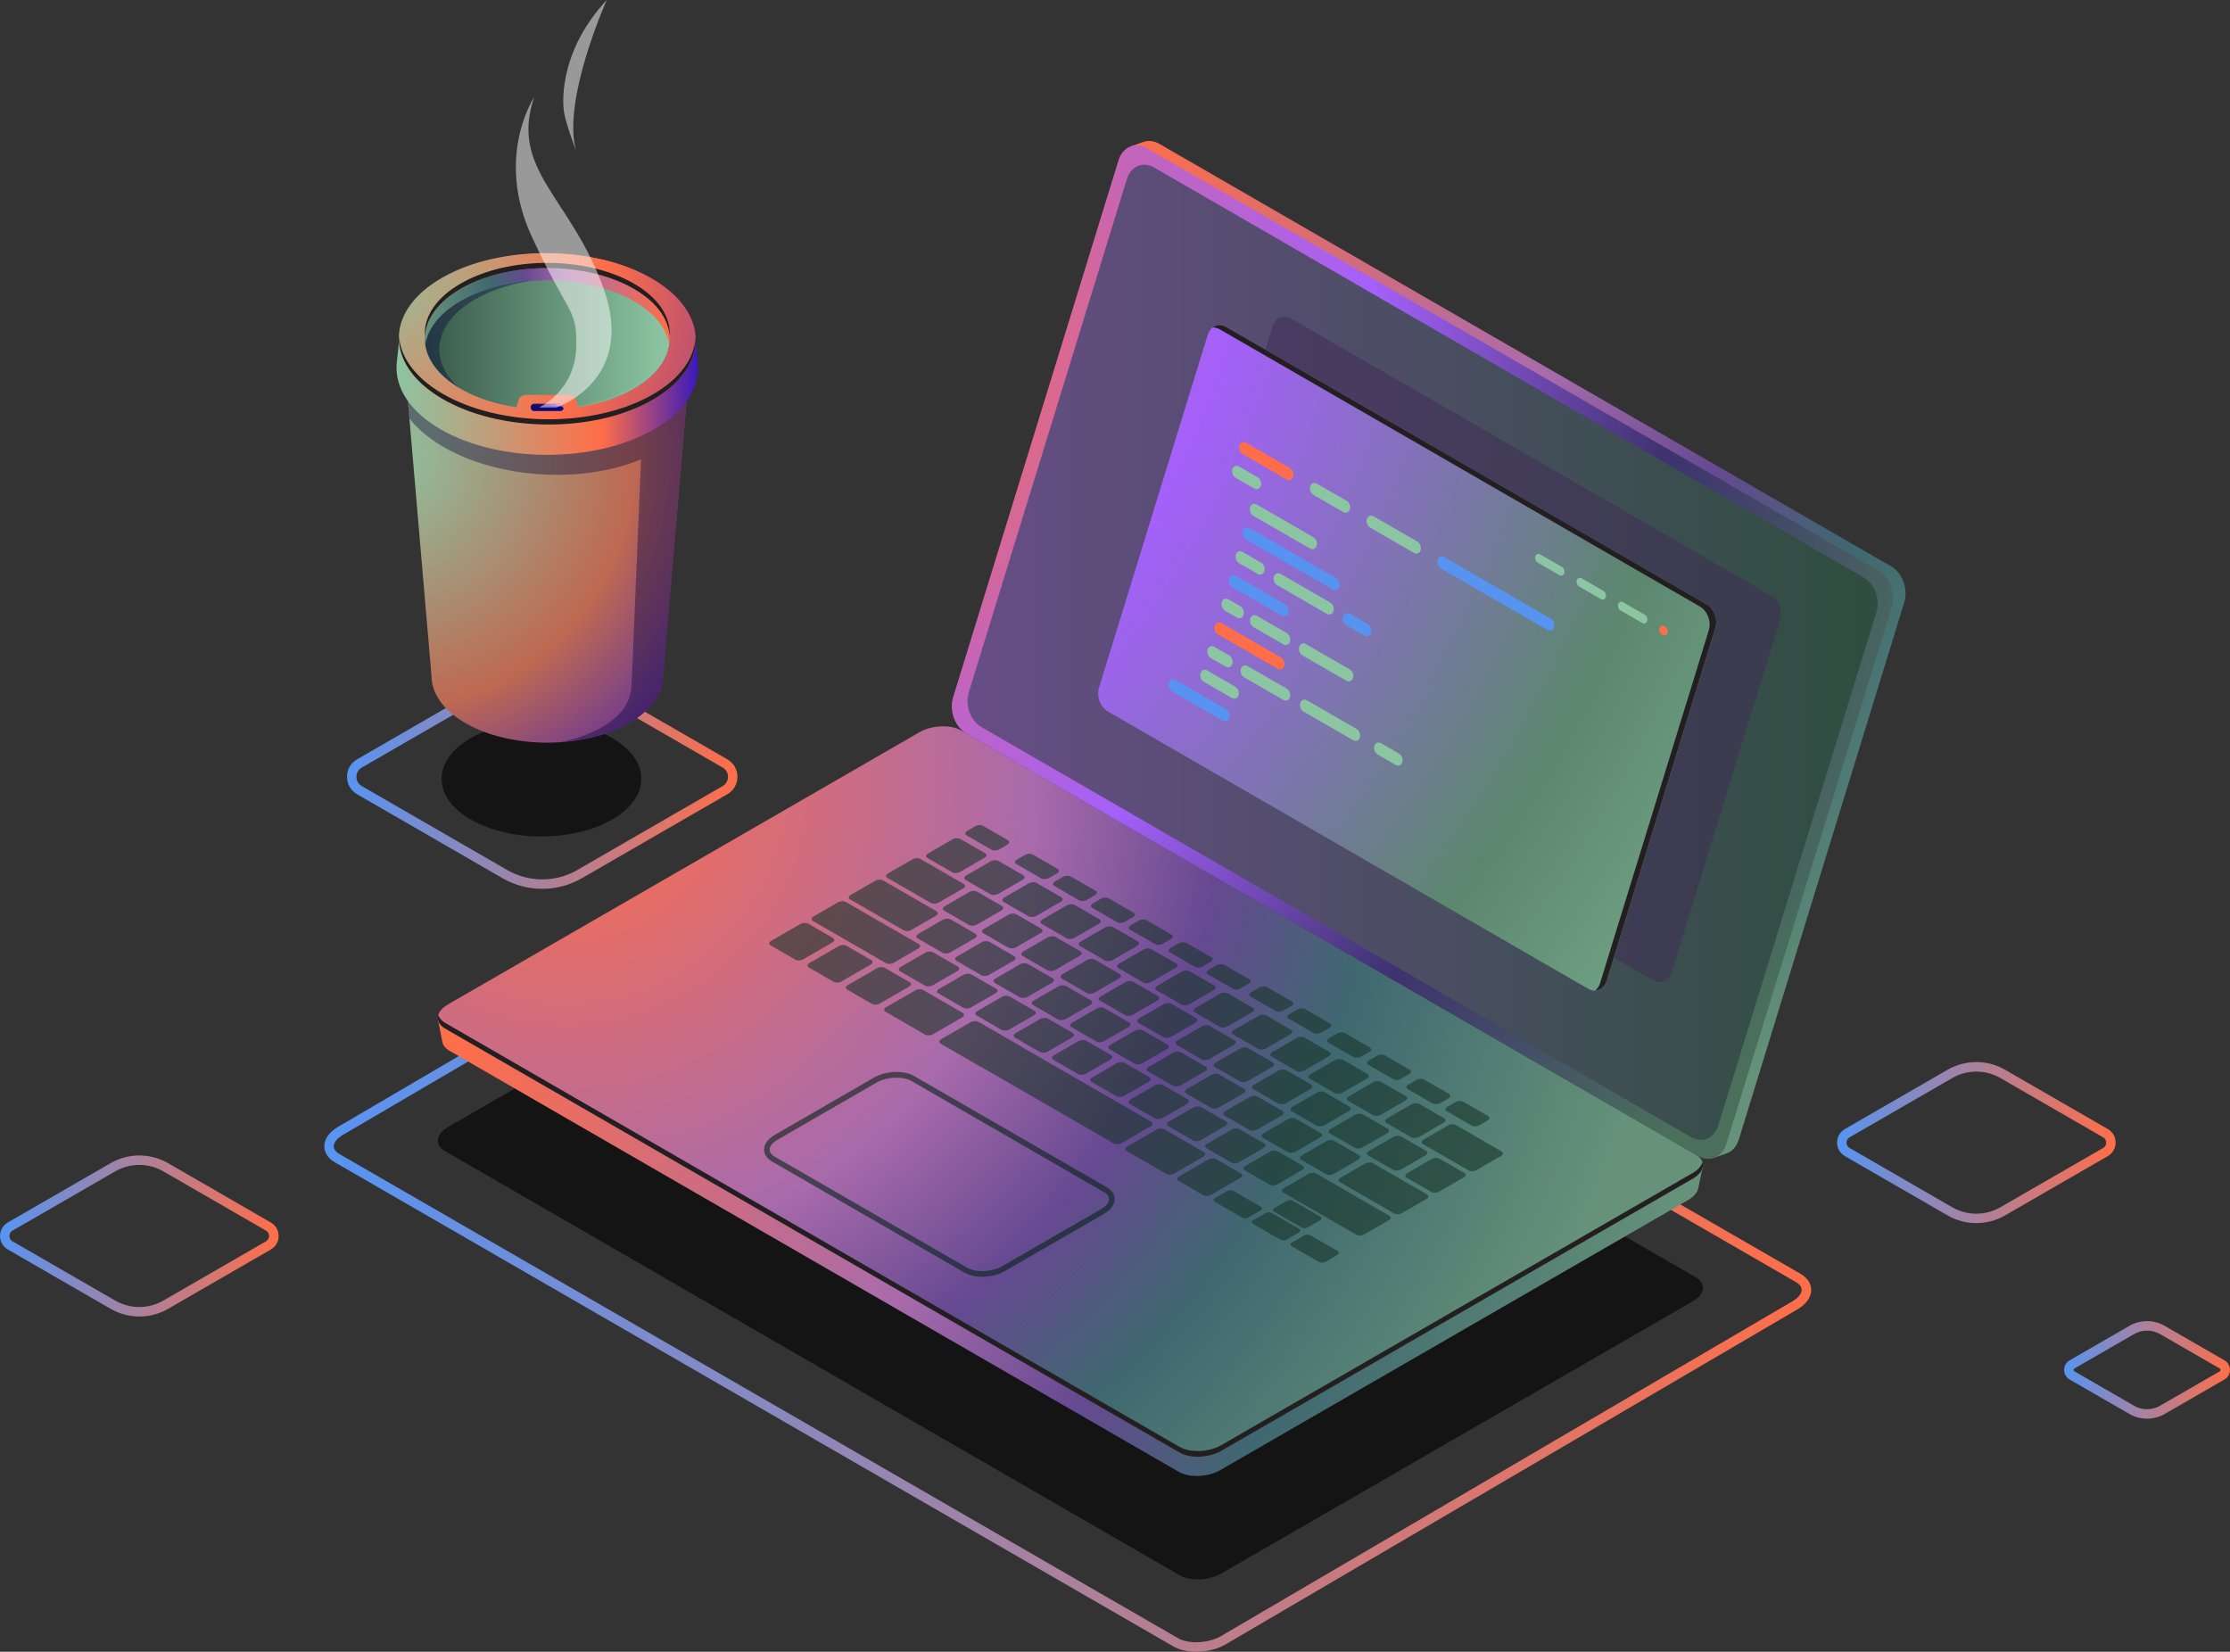<?xml version="1.0" encoding="UTF-8"?>
<svg id="_Ñëîé_1" data-name="Ñëîé 1" xmlns="http://www.w3.org/2000/svg" xmlns:xlink="http://www.w3.org/1999/xlink" viewBox="0 0 593.55 439.64">
  <rect x="0" y="0" width="593.55" height="439.64" fill="#333333" stroke="none"/>
  <defs>
    <style>
      .cls-1 {
        fill: url(#New_Gradient_Swatch_3-5);
      }

      .cls-2 {
        fill: url(#New_Gradient_Swatch_3-2);
      }

      .cls-3 {
        fill: url(#New_Gradient_Swatch_3-4);
      }

      .cls-4 {
        fill: url(#New_Gradient_Swatch_3-3);
      }

      .cls-5 {
        fill: url(#New_Gradient_Swatch_2-3);
      }

      .cls-6 {
        fill: url(#New_Gradient_Swatch_2-2);
      }

      .cls-7 {
        opacity: .6;
      }

      .cls-7, .cls-8, .cls-9, .cls-10, .cls-11, .cls-12 {
        isolation: isolate;
      }

      .cls-8, .cls-13, .cls-10 {
        opacity: .6;
      }

      .cls-14 {
        fill: url(#radial-gradient-3);
      }

      .cls-15 {
        fill: url(#radial-gradient-2);
      }

      .cls-16 {
        fill: url(#linear-gradient-5);
      }

      .cls-17 {
        fill: url(#linear-gradient-6);
      }

      .cls-18 {
        fill: url(#linear-gradient-4);
      }

      .cls-19 {
        fill: url(#linear-gradient-3);
      }

      .cls-20 {
        fill: url(#linear-gradient-2);
      }

      .cls-21 {
        fill: #231f20;
      }

      .cls-22 {
        fill: #5794f2;
      }

      .cls-23 {
        fill: url(#radial-gradient);
      }

      .cls-24 {
        fill: url(#linear-gradient);
      }

      .cls-25 {
        fill: #173428;
      }

      .cls-26 {
        fill: #8cc5a2;
      }

      .cls-27 {
        fill: #ff6e48;
      }

      .cls-28 {
        fill: #0c0a78;
      }

      .cls-29 {
        fill: url(#New_Gradient_Swatch_3);
      }

      .cls-30 {
        fill: url(#New_Gradient_Swatch_2);
      }

      .cls-31 {
        fill: url(#New_Gradient_Swatch_4);
      }

      .cls-9 {
        fill: #412b57;
      }

      .cls-9, .cls-12 {
        opacity: .5;
      }

      .cls-10 {
        fill: #052417;
      }

      .cls-11 {
        fill: #06033e;
        opacity: .4;
      }

      .cls-12 {
        fill: #fff;
      }
    </style>
    <linearGradient id="New_Gradient_Swatch_3" data-name="New Gradient Swatch 3" x1="549.4" y1="77.02" x2="593.55" y2="77.02" gradientTransform="translate(0 441.64) scale(1 -1)" gradientUnits="userSpaceOnUse">
      <stop offset="0" stop-color="#5794f2"/>
      <stop offset="1" stop-color="#ff6e48"/>
    </linearGradient>
    <linearGradient id="New_Gradient_Swatch_3-2" data-name="New Gradient Swatch 3" x1="488.96" y1="137.51" x2="563.11" y2="137.51" xlink:href="#New_Gradient_Swatch_3"/>
    <linearGradient id="New_Gradient_Swatch_3-3" data-name="New Gradient Swatch 3" x1="0" y1="112.67" x2="74.15" y2="112.67" xlink:href="#New_Gradient_Swatch_3"/>
    <linearGradient id="New_Gradient_Swatch_3-4" data-name="New Gradient Swatch 3" x1="86.33" y1="117.43" x2="482.07" y2="117.43" xlink:href="#New_Gradient_Swatch_3"/>
    <radialGradient id="New_Gradient_Swatch_2" data-name="New Gradient Swatch 2" cx="304.92" cy="410.43" fx="304.92" fy="410.43" r="302.26" gradientTransform="translate(0 441.64) scale(1 -1)" gradientUnits="userSpaceOnUse">
      <stop offset="0" stop-color="#ff6e48"/>
      <stop offset=".42" stop-color="#a96bac"/>
      <stop offset=".59" stop-color="#654991"/>
      <stop offset=".73" stop-color="#3f6870"/>
      <stop offset="1" stop-color="#659279"/>
    </radialGradient>
    <radialGradient id="New_Gradient_Swatch_2-2" data-name="New Gradient Swatch 2" cx="120.05" cy="167.69" fx="120.05" fy="167.69" r="330.52" xlink:href="#New_Gradient_Swatch_2"/>
    <radialGradient id="New_Gradient_Swatch_2-3" data-name="New Gradient Swatch 2" cx="150.45" cy="234.03" fx="150.45" fy="234.03" r="296.39" xlink:href="#New_Gradient_Swatch_2"/>
    <radialGradient id="radial-gradient" cx="224.29" cy="347.38" fx="224.29" fy="347.38" r="302.32" gradientTransform="translate(0 441.64) scale(1 -1)" gradientUnits="userSpaceOnUse">
      <stop offset="0" stop-color="#ff6e48"/>
      <stop offset=".47" stop-color="#a460f9"/>
      <stop offset=".73" stop-color="#3e326f"/>
      <stop offset="1" stop-color="#4a705c"/>
    </radialGradient>
    <linearGradient id="linear-gradient" x1="257.51" y1="268.02" x2="499.77" y2="268.02" gradientTransform="translate(0 441.64) scale(1 -1)" gradientUnits="userSpaceOnUse">
      <stop offset="0" stop-color="#674d86"/>
      <stop offset="1" stop-color="#2e4e3f"/>
    </linearGradient>
    <radialGradient id="radial-gradient-2" cx="113.92" cy="411.94" fx="113.92" fy="411.94" r="470.85" gradientTransform="translate(0 441.64) scale(1 -1)" gradientUnits="userSpaceOnUse">
      <stop offset="0" stop-color="#ff6e48"/>
      <stop offset=".47" stop-color="#a460f9"/>
      <stop offset=".73" stop-color="#5c876f"/>
      <stop offset="1" stop-color="#8cc5a2"/>
    </radialGradient>
    <linearGradient id="New_Gradient_Swatch_3-5" data-name="New Gradient Swatch 3" x1="92.35" y1="234.88" x2="196.28" y2="234.88" xlink:href="#New_Gradient_Swatch_3"/>
    <radialGradient id="New_Gradient_Swatch_4" data-name="New Gradient Swatch 4" cx="101.56" cy="319.65" fx="101.56" fy="319.65" r="223.82" gradientTransform="translate(0 441.64) scale(1 -1)" gradientUnits="userSpaceOnUse">
      <stop offset="0" stop-color="#8cc5a2"/>
      <stop offset=".3" stop-color="#be6952"/>
      <stop offset=".53" stop-color="#3919bb"/>
      <stop offset=".93" stop-color="#8cc5a2"/>
    </radialGradient>
    <linearGradient id="linear-gradient-2" x1="105.53" y1="347.38" x2="185.81" y2="347.38" gradientTransform="translate(0 441.64) scale(1 -1)" gradientUnits="userSpaceOnUse">
      <stop offset="0" stop-color="#8cc5a2"/>
      <stop offset=".68" stop-color="#ff6e48"/>
      <stop offset="1" stop-color="#3919bb"/>
    </linearGradient>
    <linearGradient id="linear-gradient-3" x1="113.05" y1="351.46" x2="178.28" y2="351.46" gradientTransform="translate(0 441.64) scale(1 -1)" gradientUnits="userSpaceOnUse">
      <stop offset="0" stop-color="#58826b"/>
      <stop offset="1" stop-color="#8cc5a2"/>
    </linearGradient>
    <linearGradient id="linear-gradient-4" x1="111.51" y1="351.46" x2="176.73" y2="351.46" gradientTransform="translate(0 441.64) scale(1 -1)" gradientUnits="userSpaceOnUse">
      <stop offset="0" stop-color="#355646"/>
      <stop offset="1" stop-color="#8cc5a2"/>
    </linearGradient>
    <linearGradient id="linear-gradient-5" x1="178.27" y1="360.05" x2="113.06" y2="360.05" gradientTransform="translate(0 441.64) scale(1 -1)" gradientUnits="userSpaceOnUse">
      <stop offset="0" stop-color="#ff6e48"/>
      <stop offset=".42" stop-color="#a96bac"/>
      <stop offset=".59" stop-color="#654991"/>
      <stop offset=".73" stop-color="#3f6870"/>
      <stop offset="1" stop-color="#659279"/>
    </linearGradient>
    <radialGradient id="radial-gradient-3" cx="95.5" cy="370.09" fx="95.5" fy="370.09" r="146.41" gradientTransform="translate(0 441.64) scale(1 -1)" gradientUnits="userSpaceOnUse">
      <stop offset="0" stop-color="#8cc5a2"/>
      <stop offset=".45" stop-color="#ff6e48"/>
      <stop offset="1" stop-color="#3919bb"/>
    </radialGradient>
    <linearGradient id="linear-gradient-6" x1="140.5" y1="333.51" x2="151.88" y2="333.51" gradientTransform="translate(0 441.64) scale(1 -1)" gradientUnits="userSpaceOnUse">
      <stop offset="0" stop-color="#131060"/>
      <stop offset=".19" stop-color="#141062"/>
      <stop offset=".28" stop-color="#19106a"/>
      <stop offset=".36" stop-color="#221078"/>
      <stop offset=".42" stop-color="#2e0f8b"/>
      <stop offset=".48" stop-color="#3e0fa3"/>
      <stop offset=".54" stop-color="#510ec2"/>
      <stop offset=".58" stop-color="#680de5"/>
      <stop offset=".61" stop-color="#740df8"/>
      <stop offset=".62" stop-color="#7a14f0"/>
      <stop offset=".68" stop-color="#9b3cc3"/>
      <stop offset=".75" stop-color="#b75d9d"/>
      <stop offset=".81" stop-color="#cc7680"/>
      <stop offset=".88" stop-color="#dc886c"/>
      <stop offset=".94" stop-color="#e5935f"/>
      <stop offset="1" stop-color="#e8975b"/>
    </linearGradient>
  </defs>
  <path class="cls-29" d="M571.47,377.6c-1.63,0-3.26-.42-4.71-1.26l-15.89-9.17c-.92-.53-1.47-1.48-1.47-2.55s.55-2.02,1.47-2.55l15.89-9.17c2.9-1.68,6.52-1.68,9.42,0l15.89,9.17c.92.53,1.47,1.48,1.47,2.55s-.55,2.02-1.47,2.55l-15.89,9.17c-1.45.84-3.08,1.26-4.71,1.26ZM571.47,354.16c-1.2,0-2.39.31-3.45.92l-15.89,9.17c-.18.11-.21.28-.21.37s.03.26.21.37l15.89,9.17h0c2.13,1.23,4.77,1.23,6.91,0l15.89-9.17c.18-.11.21-.28.21-.37s-.03-.26-.21-.37l-15.89-9.17c-1.07-.62-2.26-.92-3.45-.92Z"/>
  <path class="cls-2" d="M526.03,325.55c-2.65,0-5.29-.68-7.65-2.05l-27.34-15.79c-1.3-.75-2.08-2.1-2.08-3.6s.78-2.85,2.08-3.6l27.34-15.78c4.72-2.73,10.59-2.73,15.31,0l27.34,15.78c1.3.75,2.08,2.1,2.08,3.6s-.78,2.85-2.08,3.6l-27.34,15.78c-2.36,1.36-5.01,2.05-7.66,2.05ZM519.64,321.33c3.95,2.28,8.85,2.28,12.79,0l27.34-15.78c.74-.43.82-1.13.82-1.42s-.08-.99-.82-1.42l-27.34-15.78c-3.95-2.28-8.85-2.28-12.79,0l-27.34,15.78c-.74.43-.82,1.13-.82,1.42s.08.99.82,1.42l27.34,15.79Z"/>
  <path class="cls-4" d="M37.08,350.4c-2.65,0-5.29-.68-7.65-2.05l-27.34-15.78c-1.3-.75-2.08-2.1-2.08-3.6s.78-2.85,2.08-3.6l27.34-15.78c4.72-2.73,10.59-2.73,15.31,0l27.34,15.79c1.3.75,2.08,2.1,2.08,3.6s-.78,2.85-2.08,3.6l-27.34,15.78c-2.36,1.36-5.01,2.05-7.65,2.05ZM37.07,310.06c-2.21,0-4.42.57-6.4,1.71l-27.34,15.78c-.74.43-.82,1.13-.82,1.42s.08.99.82,1.42l27.34,15.78h0c3.95,2.28,8.85,2.28,12.79,0l27.34-15.78c.74-.43.82-1.13.82-1.42s-.08-.99-.82-1.42l-27.34-15.79c-1.97-1.14-4.19-1.71-6.4-1.71Z"/>
  <g>
    <path class="cls-8" d="M313.95,419.26l-195.5-112.87c-2.85-1.64-2.49-4.52.8-6.42l125.48-72.44c3.29-1.9,8.27-2.11,11.12-.46l195.5,112.88c2.85,1.65,2.49,4.52-.8,6.42l-125.48,72.44c-3.29,1.9-8.27,2.11-11.12.46Z"/>
    <path class="cls-3" d="M318.43,439.64c-2.29,0-4.48-.48-6.15-1.44h0l-223.13-128.82c-1.82-1.05-2.83-2.57-2.83-4.27,0-1.96,1.36-3.86,3.74-5.24l152.1-89.11c4.17-2.41,10.3-2.64,13.96-.53l223.13,128.82c1.82,1.05,2.83,2.57,2.83,4.27,0,1.96-1.36,3.86-3.74,5.23l-152.1,89.11c-2.26,1.31-5.1,1.97-7.8,1.97ZM249.99,211.31c-2.28,0-4.71.55-6.57,1.62l-152.1,89.11c-1.56.9-2.48,2.04-2.48,3.06s.85,1.68,1.56,2.09l223.13,128.82h0c2.85,1.65,8.08,1.41,11.43-.53l152.1-89.11c1.56-.9,2.48-2.04,2.48-3.06s-.85-1.68-1.56-2.09l-223.13-128.82c-1.27-.73-3.02-1.09-4.86-1.09Z"/>
    <path class="cls-30" d="M503.28,150.7l-194.73-112.43c-1.34-.77-2.74-.93-3.97-.57h0s-.01,0-.02,0l-3.61,1.26,1.27.3c-.51.6-.92,1.35-1.19,2.23l-44.04,142.98c-1.09,3.55.51,7.85,3.57,9.62l194.74,112.43c.47.27.95.46,1.43.58l-.48,1.05,3.44-1.21h0c1.41-.56,2.57-1.82,3.13-3.65l44.04-142.98c1.09-3.55-.51-7.85-3.57-9.62Z"/>
    <path class="cls-6" d="M448.32,311.87l.07.08-192.35-111.05c-2.83-1.63-7.77-1.43-11.04.46l-124.27,71.75-4.14-1.58,1.16,5.81h0c.15.87.77,1.69,1.87,2.33l194.13,112.08c2.83,1.63,7.77,1.43,11.04-.46l124.59-71.93c1.54-.89,2.42-1.99,2.64-3.08h0s1.19-5.65,1.19-5.65l-4.89,1.24Z"/>
    <path class="cls-5" d="M313.95,386.62l-195.5-112.87c-2.85-1.64-2.49-4.52.8-6.42l125.48-72.44c3.29-1.9,8.27-2.11,11.12-.46l195.5,112.87c2.85,1.64,2.49,4.52-.8,6.42l-125.48,72.44c-3.29,1.9-8.27,2.11-11.12.46Z"/>
    <path class="cls-21" d="M450.55,312.2l-125.48,72.44c-3.29,1.9-8.27,2.11-11.12.46l-195.5-112.87c-.97-.56-1.54-1.27-1.78-2.03-.38,1.31.17,2.62,1.78,3.55l195.51,112.87c2.85,1.64,7.83,1.44,11.12-.46l125.48-72.44c2.17-1.25,3.03-2.92,2.58-4.39-.3,1.02-1.14,2.04-2.58,2.87Z"/>
    <g class="cls-13">
      <path class="cls-25" d="M211.7,255.43l-6.6-3.81c-.53-.31-.46-.84.15-1.19l7.79-4.5c.61-.35,1.54-.39,2.07-.09l6.6,3.81c.53.31.46.84-.15,1.19l-7.79,4.5c-.61.35-1.54.39-2.07.09Z"/>
      <path class="cls-25" d="M221.89,261.32l-6.6-3.81c-.53-.31-.46-.84.15-1.19l7.79-4.5c.61-.35,1.54-.39,2.07-.09l6.6,3.81c.53.31.46.84-.15,1.19l-7.79,4.5c-.61.35-1.54.39-2.07.09Z"/>
      <path class="cls-25" d="M232.09,267.2l-6.6-3.81c-.53-.31-.46-.84.15-1.19l7.79-4.5c.61-.35,1.54-.39,2.07-.09l6.6,3.81c.53.31.46.84-.15,1.19l-7.79,4.5c-.61.35-1.54.39-2.07.09Z"/>
      <path class="cls-25" d="M246.19,262.34l-6.6-3.81c-.53-.31-.46-.84.15-1.19l6.54-3.78c.61-.35,1.54-.39,2.07-.09l6.6,3.81c.53.31.46.84-.15,1.19l-6.54,3.78c-.61.35-1.54.39-2.07.09Z"/>
      <path class="cls-25" d="M256.38,268.23l-6.6-3.81c-.53-.31-.46-.84.15-1.19l6.54-3.78c.61-.35,1.54-.39,2.07-.09l6.6,3.81c.53.31.46.84-.15,1.19l-6.54,3.78c-.61.35-1.54.39-2.07.09Z"/>
      <path class="cls-25" d="M266.57,274.11l-6.6-3.81c-.53-.31-.46-.84.15-1.19l6.54-3.78c.61-.35,1.54-.39,2.07-.09l6.6,3.81c.53.31.46.84-.15,1.19l-6.54,3.78c-.61.35-1.54.39-2.07.09Z"/>
      <path class="cls-25" d="M276.76,280l-6.6-3.81c-.53-.31-.46-.84.15-1.19l6.54-3.78c.61-.35,1.54-.39,2.07-.09l6.6,3.81c.53.31.46.84-.15,1.19l-6.54,3.78c-.61.35-1.54.39-2.07.09Z"/>
      <path class="cls-25" d="M286.96,285.88l-6.6-3.81c-.53-.31-.46-.84.15-1.19l6.54-3.78c.61-.35,1.54-.39,2.07-.09l6.6,3.81c.53.31.46.84-.15,1.19l-6.54,3.78c-.61.35-1.54.39-2.07.09Z"/>
      <path class="cls-25" d="M297.15,291.77l-6.6-3.81c-.53-.31-.46-.84.15-1.19l6.54-3.78c.61-.35,1.54-.39,2.07-.09l6.6,3.81c.53.31.46.84-.15,1.19l-6.54,3.78c-.61.35-1.54.39-2.07.09Z"/>
      <path class="cls-25" d="M307.34,297.65l-6.6-3.81c-.53-.31-.46-.84.15-1.19l6.54-3.78c.61-.35,1.54-.39,2.07-.09l6.6,3.81c.53.31.46.84-.15,1.19l-6.54,3.78c-.61.35-1.54.39-2.07.09Z"/>
      <path class="cls-25" d="M317.54,303.54l-6.6-3.81c-.53-.31-.46-.84.15-1.19l6.54-3.78c.61-.35,1.54-.39,2.07-.09l6.6,3.81c.53.31.46.84-.15,1.19l-6.54,3.78c-.61.35-1.54.39-2.07.09Z"/>
      <path class="cls-25" d="M327.73,309.42l-6.6-3.81c-.53-.31-.46-.84.15-1.19l6.54-3.78c.61-.35,1.54-.39,2.07-.09l6.6,3.81c.53.31.46.84-.15,1.19l-6.54,3.78c-.61.35-1.54.39-2.07.09Z"/>
      <path class="cls-25" d="M337.92,315.31l-6.6-3.81c-.53-.31-.46-.84.15-1.19l6.54-3.78c.61-.35,1.54-.39,2.07-.09l6.6,3.81c.53.31.46.84-.15,1.19l-6.54,3.78c-.61.35-1.54.39-2.07.08Z"/>
      <path class="cls-25" d="M261.2,259.56l-6.6-3.81c-.53-.31-.46-.84.15-1.19l6.54-3.78c.61-.35,1.54-.39,2.07-.09l6.6,3.81c.53.31.46.84-.15,1.19l-6.54,3.78c-.61.35-1.54.39-2.07.09Z"/>
      <path class="cls-25" d="M250.86,253.58l-6.6-3.81c-.53-.31-.46-.84.15-1.19l6.54-3.78c.61-.35,1.54-.39,2.07-.09l6.6,3.81c.53.31.46.84-.15,1.19l-6.54,3.78c-.61.35-1.54.39-2.07.09Z"/>
      <path class="cls-25" d="M240.5,247.6l-14.22-8.21c-.53-.31-.46-.84.15-1.19l6.54-3.78c.61-.35,1.54-.39,2.07-.09l14.22,8.21c.53.31.46.84-.15,1.19l-6.54,3.78c-.61.35-1.54.39-2.07.09Z"/>
      <path class="cls-25" d="M247.74,240.33l-11.54-6.66c-.53-.31-.46-.84.15-1.19l6.54-3.78c.61-.35,1.54-.39,2.07-.09l11.54,6.66c.53.31.46.84-.15,1.19l-6.54,3.78c-.61.35-1.54.39-2.07.09Z"/>
      <path class="cls-25" d="M271.4,265.44l-6.6-3.81c-.53-.31-.46-.84.15-1.19l6.54-3.78c.61-.35,1.54-.39,2.07-.09l6.6,3.81c.53.31.46.84-.15,1.19l-6.54,3.78c-.61.35-1.54.39-2.07.09Z"/>
      <path class="cls-25" d="M281.59,271.33l-6.6-3.81c-.53-.31-.46-.84.15-1.19l6.54-3.78c.61-.35,1.54-.39,2.07-.09l6.6,3.81c.53.31.46.84-.15,1.19l-6.54,3.78c-.61.35-1.54.39-2.07.09Z"/>
      <path class="cls-25" d="M291.78,277.21l-6.6-3.81c-.53-.31-.46-.84.15-1.19l6.54-3.78c.61-.35,1.54-.39,2.07-.09l6.6,3.81c.53.31.46.84-.15,1.19l-6.54,3.78c-.61.35-1.54.39-2.07.09Z"/>
      <path class="cls-25" d="M301.98,283.1l-6.6-3.81c-.53-.31-.46-.84.15-1.19l6.54-3.78c.61-.35,1.54-.39,2.07-.09l6.6,3.81c.53.31.46.84-.15,1.19l-6.54,3.78c-.61.35-1.54.39-2.07.09Z"/>
      <path class="cls-25" d="M312.17,288.98l-6.6-3.81c-.53-.31-.46-.84.15-1.19l6.54-3.78c.61-.35,1.54-.39,2.07-.09l6.6,3.81c.53.31.46.84-.15,1.19l-6.54,3.78c-.61.35-1.54.39-2.07.09Z"/>
      <path class="cls-25" d="M322.36,294.87l-6.6-3.81c-.53-.31-.46-.84.15-1.19l6.54-3.78c.61-.35,1.54-.39,2.07-.09l6.6,3.81c.53.31.46.84-.15,1.19l-6.54,3.78c-.61.35-1.54.39-2.07.09Z"/>
      <path class="cls-25" d="M332.56,300.75l-6.6-3.81c-.53-.31-.46-.84.15-1.19l6.54-3.78c.61-.35,1.54-.39,2.07-.09l6.6,3.81c.53.31.46.84-.15,1.19l-6.54,3.78c-.61.35-1.54.39-2.07.09Z"/>
      <path class="cls-25" d="M342.75,306.64l-6.6-3.81c-.53-.31-.46-.84.15-1.19l6.54-3.78c.61-.35,1.54-.39,2.07-.09l6.6,3.81c.53.31.46.84-.15,1.19l-6.54,3.78c-.61.35-1.54.39-2.07.09Z"/>
      <path class="cls-25" d="M352.94,312.52l-6.6-3.81c-.53-.31-.46-.84.15-1.19l6.54-3.78c.61-.35,1.54-.39,2.07-.09l6.6,3.81c.53.31.46.84-.15,1.19l-6.54,3.78c-.61.35-1.54.39-2.07.09Z"/>
      <path class="cls-25" d="M371.06,322.98l-14.4-8.32c-.53-.31-.46-.84.15-1.19l6.54-3.78c.61-.35,1.54-.39,2.07-.09l14.4,8.32c.53.31.46.84-.15,1.19l-6.54,3.78c-.61.35-1.54.39-2.07.09Z"/>
      <path class="cls-25" d="M390.91,311.53l-12.16-7.02c-.53-.31-.46-.84.15-1.19l6.54-3.78c.61-.35,1.54-.39,2.07-.09l12.16,7.02c.53.31.46.84-.15,1.19l-6.54,3.78c-.61.35-1.54.39-2.07.09Z"/>
      <path class="cls-25" d="M289.25,264.29l-6.6-3.81c-.53-.31-.46-.84.15-1.19l6.54-3.78c.61-.35,1.54-.39,2.07-.09l6.6,3.81c.53.31.46.84-.15,1.19l-6.54,3.78c-.61.35-1.54.39-2.07.09Z"/>
      <path class="cls-25" d="M278.8,258.26l-6.6-3.81c-.53-.31-.46-.84.15-1.19l6.54-3.78c.61-.35,1.54-.39,2.07-.09l6.6,3.81c.53.31.46.84-.15,1.19l-6.54,3.78c-.61.35-1.54.39-2.07.09Z"/>
      <path class="cls-25" d="M268.35,252.23l-6.6-3.81c-.53-.31-.46-.84.15-1.19l6.54-3.78c.61-.35,1.54-.39,2.07-.09l6.6,3.81c.53.31.46.84-.15,1.19l-6.54,3.78c-.61.35-1.54.39-2.07.09Z"/>
      <path class="cls-25" d="M257.91,246.2l-6.6-3.81c-.53-.31-.46-.84.15-1.19l6.54-3.78c.61-.35,1.54-.39,2.07-.09l6.6,3.81c.53.31.46.84-.15,1.19l-6.54,3.78c-.61.35-1.54.39-2.07.09Z"/>
      <path class="cls-25" d="M299.44,270.18l-6.6-3.81c-.53-.31-.46-.84.15-1.19l6.54-3.78c.61-.35,1.54-.39,2.07-.09l6.6,3.81c.53.31.46.84-.15,1.19l-6.54,3.78c-.61.35-1.54.39-2.07.09Z"/>
      <path class="cls-25" d="M309.63,276.06l-6.6-3.81c-.53-.31-.46-.84.15-1.19l6.54-3.78c.61-.35,1.54-.39,2.07-.09l6.6,3.81c.53.31.46.84-.15,1.19l-6.54,3.78c-.61.35-1.54.39-2.07.08Z"/>
      <path class="cls-25" d="M319.83,281.95l-6.6-3.81c-.53-.31-.46-.84.15-1.19l6.54-3.78c.61-.35,1.54-.39,2.07-.09l6.6,3.81c.53.31.46.84-.15,1.19l-6.54,3.78c-.61.35-1.54.39-2.07.09Z"/>
      <path class="cls-25" d="M330.02,287.83l-6.6-3.81c-.53-.31-.46-.84.15-1.19l6.54-3.78c.61-.35,1.54-.39,2.07-.09l6.6,3.81c.53.31.46.84-.15,1.19l-6.54,3.78c-.61.35-1.54.39-2.07.09Z"/>
      <path class="cls-25" d="M340.21,293.72l-6.6-3.81c-.53-.31-.46-.84.15-1.19l6.54-3.78c.61-.35,1.54-.39,2.07-.09l6.6,3.81c.53.31.46.84-.15,1.19l-6.54,3.78c-.61.35-1.54.39-2.07.08Z"/>
      <path class="cls-25" d="M350.41,299.6l-6.6-3.81c-.53-.31-.46-.84.15-1.19l6.54-3.78c.61-.35,1.54-.39,2.07-.09l6.6,3.81c.53.31.46.84-.15,1.19l-6.54,3.78c-.61.35-1.54.39-2.07.09Z"/>
      <path class="cls-25" d="M360.6,305.49l-6.6-3.81c-.53-.31-.46-.84.15-1.19l6.54-3.78c.61-.35,1.54-.39,2.07-.09l6.6,3.81c.53.31.46.84-.15,1.19l-6.54,3.78c-.61.35-1.54.39-2.07.09Z"/>
      <path class="cls-25" d="M370.79,311.37l-6.6-3.81c-.53-.31-.46-.84.15-1.19l6.54-3.78c.61-.35,1.54-.39,2.07-.09l6.6,3.81c.53.31.46.84-.15,1.19l-6.54,3.78c-.61.35-1.54.39-2.07.09Z"/>
      <path class="cls-25" d="M380.99,317.26l-6.6-3.81c-.53-.31-.46-.84.15-1.19l6.54-3.78c.61-.35,1.54-.39,2.07-.09l6.6,3.81c.53.31.46.84-.15,1.19l-6.54,3.78c-.61.35-1.54.39-2.07.08Z"/>
      <path class="cls-25" d="M283.88,249.73l-6.6-3.81c-.53-.31-.46-.84.15-1.19l6.54-3.78c.61-.35,1.54-.39,2.07-.09l6.6,3.81c.53.31.46.84-.15,1.19l-6.54,3.78c-.61.35-1.54.39-2.07.09Z"/>
      <path class="cls-25" d="M273.74,243.88l-6.6-3.81c-.53-.31-.46-.84.15-1.19l6.54-3.78c.61-.35,1.54-.39,2.07-.09l6.6,3.81c.53.31.46.84-.15,1.19l-6.54,3.78c-.61.35-1.54.39-2.07.09Z"/>
      <path class="cls-25" d="M263.6,238.02l-6.6-3.81c-.53-.31-.46-.84.15-1.19l6.54-3.78c.61-.35,1.54-.39,2.07-.09l6.6,3.81c.53.31.46.84-.15,1.19l-6.54,3.78c-.61.35-1.54.39-2.07.09Z"/>
      <path class="cls-25" d="M253.45,232.17l-6.6-3.81c-.53-.31-.46-.84.15-1.19l6.54-3.78c.61-.35,1.54-.39,2.07-.09l6.6,3.81c.53.31.46.84-.15,1.19l-6.54,3.78c-.61.35-1.54.39-2.07.09Z"/>
      <path class="cls-25" d="M263.88,226.15l-6.6-3.81c-.53-.31-.46-.84.15-1.19l2.16-1.25c.61-.35,1.54-.39,2.07-.09l6.6,3.81c.53.31.46.84-.15,1.19l-2.16,1.25c-.61.35-1.54.39-2.07.09Z"/>
      <path class="cls-25" d="M277.12,233.79l-6.6-3.81c-.53-.31-.46-.84.15-1.19l2.16-1.25c.61-.35,1.54-.39,2.07-.09l6.6,3.81c.53.31.46.84-.15,1.19l-2.16,1.25c-.61.35-1.54.39-2.07.09Z"/>
      <path class="cls-25" d="M287.22,239.62l-6.6-3.81c-.53-.31-.46-.84.15-1.19l2.16-1.25c.61-.35,1.54-.39,2.07-.09l6.6,3.81c.53.31.46.84-.15,1.19l-2.16,1.25c-.61.35-1.54.39-2.07.09Z"/>
      <path class="cls-25" d="M297.32,245.45l-6.6-3.81c-.53-.31-.46-.84.15-1.19l2.16-1.25c.61-.35,1.54-.39,2.07-.09l6.6,3.81c.53.31.46.84-.15,1.19l-2.16,1.25c-.61.35-1.54.39-2.07.09Z"/>
      <path class="cls-25" d="M307.42,251.28l-6.6-3.81c-.53-.31-.46-.84.15-1.19l2.16-1.25c.61-.35,1.54-.39,2.07-.09l6.6,3.81c.53.31.46.84-.15,1.19l-2.16,1.25c-.61.35-1.54.39-2.07.09Z"/>
      <path class="cls-25" d="M360.22,281.33l-6.6-3.81c-.53-.31-.46-.84.15-1.19l2.16-1.25c.61-.35,1.54-.39,2.07-.09l6.6,3.81c.53.31.46.84-.15,1.19l-2.16,1.25c-.61.35-1.54.39-2.07.09Z"/>
      <path class="cls-25" d="M370.82,287.24l-6.6-3.81c-.53-.31-.46-.84.15-1.19l2.16-1.25c.61-.35,1.54-.39,2.07-.09l6.6,3.81c.53.31.46.84-.15,1.19l-2.16,1.25c-.61.35-1.54.39-2.07.09Z"/>
      <path class="cls-25" d="M381.29,293.69l-6.6-3.81c-.53-.31-.46-.84.15-1.19l2.16-1.25c.61-.35,1.54-.39,2.07-.09l6.6,3.81c.53.31.46.84-.15,1.19l-2.16,1.25c-.61.35-1.54.39-2.07.09Z"/>
      <path class="cls-25" d="M391.69,299.58l-6.6-3.81c-.53-.31-.46-.84.15-1.19l2.16-1.25c.61-.35,1.54-.39,2.07-.09l6.6,3.81c.53.31.46.84-.15,1.19l-2.16,1.25c-.61.35-1.54.39-2.07.09Z"/>
      <path class="cls-25" d="M294.07,255.62l-6.6-3.81c-.53-.31-.46-.84.15-1.19l6.54-3.78c.61-.35,1.54-.39,2.07-.09l6.6,3.81c.53.31.46.84-.15,1.19l-6.54,3.78c-.61.35-1.54.39-2.07.09Z"/>
      <path class="cls-25" d="M304.27,261.5l-6.6-3.81c-.53-.31-.46-.84.15-1.19l6.54-3.78c.61-.35,1.54-.39,2.07-.09l6.6,3.81c.53.31.46.84-.15,1.19l-6.54,3.78c-.61.35-1.54.39-2.07.09Z"/>
      <path class="cls-25" d="M314.46,267.39l-6.6-3.81c-.53-.31-.46-.84.15-1.19l6.54-3.78c.61-.35,1.54-.39,2.07-.09l6.6,3.81c.53.31.46.84-.15,1.19l-6.54,3.78c-.61.35-1.54.39-2.07.08Z"/>
      <path class="cls-25" d="M324.65,273.28l-6.6-3.81c-.53-.31-.46-.84.15-1.19l6.54-3.78c.61-.35,1.54-.39,2.07-.09l6.6,3.81c.53.31.46.84-.15,1.19l-6.54,3.78c-.61.35-1.54.39-2.07.09Z"/>
      <path class="cls-25" d="M334.85,279.16l-6.6-3.81c-.53-.31-.46-.84.15-1.19l6.54-3.78c.61-.35,1.54-.39,2.07-.09l6.6,3.81c.53.31.46.84-.15,1.19l-6.54,3.78c-.61.35-1.54.39-2.07.08Z"/>
      <path class="cls-25" d="M345.04,285.04l-6.6-3.81c-.53-.31-.46-.84.15-1.19l6.54-3.78c.61-.35,1.54-.39,2.07-.09l6.6,3.81c.53.31.46.84-.15,1.19l-6.54,3.78c-.61.35-1.54.39-2.07.08Z"/>
      <path class="cls-25" d="M355.23,290.93l-6.6-3.81c-.53-.31-.46-.84.15-1.19l6.54-3.78c.61-.35,1.54-.39,2.07-.09l6.6,3.81c.53.31.46.84-.15,1.19l-6.54,3.78c-.61.35-1.54.39-2.07.09Z"/>
      <path class="cls-25" d="M365.43,296.81l-6.6-3.81c-.53-.31-.46-.84.15-1.19l6.54-3.78c.61-.35,1.54-.39,2.07-.09l6.6,3.81c.53.31.46.84-.15,1.19l-6.54,3.78c-.61.35-1.54.39-2.07.08Z"/>
      <path class="cls-25" d="M375.62,302.7l-6.6-3.81c-.53-.31-.46-.84.15-1.19l6.54-3.78c.61-.35,1.54-.39,2.07-.09l6.6,3.81c.53.31.46.84-.15,1.19l-6.54,3.78c-.61.35-1.54.39-2.07.09Z"/>
      <path class="cls-25" d="M235.8,256.35l-19.44-11.22c-.53-.31-.46-.84.15-1.19l6.54-3.78c.61-.35,1.54-.39,2.07-.09l19.44,11.22c.53.31.46.84-.15,1.19l-6.54,3.78c-.61.35-1.54.39-2.07.09Z"/>
      <path class="cls-25" d="M361.02,328.65l-19.44-11.22c-.53-.31-.46-.84.15-1.19l6.54-3.78c.61-.35,1.54-.39,2.07-.09l19.44,11.22c.53.31.46.84-.15,1.19l-6.54,3.78c-.61.35-1.54.39-2.07.09Z"/>
      <path class="cls-25" d="M320.26,318.11l-6.6-3.81c-.53-.31-.46-.84.15-1.19l7.79-4.5c.61-.35,1.54-.39,2.07-.09l6.6,3.81c.53.31.46.84-.15,1.19l-7.79,4.5c-.61.35-1.54.39-2.07.09Z"/>
      <path class="cls-25" d="M246.24,275.37l-10.56-6.09c-.53-.31-.46-.84.15-1.19l7.79-4.5c.61-.35,1.54-.39,2.07-.09l10.56,6.09c.53.31.46.84-.15,1.19l-7.79,4.5c-.61.35-1.54.39-2.07.09Z"/>
      <path class="cls-25" d="M310.44,312.44l-10.56-6.09c-.53-.31-.46-.84.15-1.19l7.79-4.5c.61-.35,1.54-.39,2.07-.09l10.56,6.09c.53.31.46.84-.15,1.19l-7.79,4.5c-.61.35-1.54.39-2.07.09Z"/>
      <path class="cls-25" d="M260.94,283.86l-10.56-6.09c-.53-.31-.46-.84.15-1.19l7.79-4.5c.61-.35,1.54-.39,2.07-.09l10.56,6.09c.53.31.46.84-.15,1.19l-7.79,4.5c-.61.35-1.54.39-2.07.09Z"/>
      <path class="cls-25" d="M260.47,272.03l45.89,26.5c.57.33.57.86,0,1.19l-7.94,4.59c-.57.33-1.49.33-2.06,0l-45.89-26.5,10.01-5.78Z"/>
      <path class="cls-25" d="M348.75,328.78l7.35,4.24c.43.25.38.69-.12.98l-3.19,1.84c-.5.29-1.26.32-1.69.07l-7.35-4.24c-.43-.25-.38-.69.12-.98l3.19-1.84c.5-.29,1.26-.32,1.69-.07Z"/>
      <path class="cls-25" d="M338.47,322.84l7.35,4.24c.43.25.38.69-.12.98l-3.19,1.84c-.5.29-1.26.32-1.69.07l-7.35-4.24c-.43-.25-.38-.69.12-.98l3.19-1.84c.5-.29,1.26-.32,1.69-.07Z"/>
      <path class="cls-25" d="M328.28,316.96l7.35,4.24c.43.25.38.69-.12.98l-3.19,1.84c-.5.29-1.26.32-1.69.07l-7.35-4.24c-.43-.25-.38-.69.12-.98l3.19-1.84c.5-.29,1.26-.32,1.69-.07Z"/>
      <path class="cls-25" d="M344.1,319.6l7.35,4.24c.43.25.38.69-.12.98l-3.19,1.84c-.5.29-1.26.32-1.69.07l-7.35-4.24c-.43-.25-.38-.69.12-.98l3.19-1.84c.5-.29,1.26-.32,1.7-.07Z"/>
      <path class="cls-25" d="M318.02,257.32l-6.6-3.81c-.53-.31-.46-.84.15-1.19l2.16-1.25c.61-.35,1.54-.39,2.07-.09l6.6,3.81c.53.31.46.84-.15,1.19l-2.16,1.25c-.61.35-1.54.39-2.07.09Z"/>
      <path class="cls-25" d="M328.12,263.16l-6.6-3.81c-.53-.31-.46-.84.15-1.19l2.16-1.25c.61-.35,1.54-.39,2.07-.09l6.6,3.81c.53.31.46.84-.15,1.19l-2.16,1.25c-.61.35-1.54.39-2.07.09Z"/>
      <path class="cls-25" d="M339.51,269.1l-6.6-3.81c-.53-.31-.46-.84.15-1.19l2.16-1.25c.61-.35,1.54-.39,2.07-.09l6.6,3.81c.53.31.46.84-.15,1.19l-2.16,1.25c-.61.35-1.54.39-2.07.09Z"/>
      <path class="cls-25" d="M349.61,274.93l-6.6-3.81c-.53-.31-.46-.84.15-1.19l2.16-1.25c.61-.35,1.54-.39,2.07-.09l6.6,3.81c.53.31.46.84-.15,1.19l-2.16,1.25c-.61.35-1.54.39-2.07.09Z"/>
    </g>
    <path class="cls-23" d="M451.98,307.69l-194.74-112.43c-3.06-1.77-4.66-6.08-3.57-9.62l44.04-142.98c1.09-3.55,4.46-4.99,7.52-3.22l194.74,112.43c3.06,1.77,4.66,6.08,3.57,9.62l-44.04,142.98c-1.09,3.55-4.46,4.99-7.52,3.22Z"/>
    <path class="cls-24" d="M450.14,302.68l-188.88-109.14c-2.93-1.69-4.46-5.81-3.42-9.21l42.1-136.69c1.04-3.39,4.27-4.77,7.2-3.08l188.88,109.14c2.93,1.69,4.46,5.81,3.42,9.21l-42.1,136.69c-1.04,3.39-4.27,4.77-7.2,3.08Z"/>
    <path class="cls-9" d="M439.99,260.91l-127.86-73.82c-2.01-1.16-3.06-3.99-2.34-6.32l28.92-93.88c.72-2.33,2.93-3.27,4.94-2.11l127.86,73.82c2.01,1.16,3.06,3.99,2.34,6.32l-28.92,93.88c-.72,2.33-2.93,3.27-4.94,2.11Z"/>
    <path class="cls-15" d="M422.72,263.18l-127.86-73.82c-2.01-1.16-3.06-3.99-2.34-6.32l28.92-93.88c.72-2.33,2.93-3.27,4.94-2.11l127.86,73.82c2.01,1.16,3.06,3.99,2.34,6.32l-28.92,93.88c-.71,2.33-2.92,3.27-4.94,2.11Z"/>
    <path class="cls-21" d="M454.23,160.86l-127.86-73.82c-1.26-.73-2.6-.63-3.6.12.6-.02,1.23.12,1.85.47l127.86,73.82c2.01,1.16,3.06,3.99,2.34,6.32l-28.92,93.88c-.27.87-.74,1.54-1.34,1.99,1.37-.04,2.59-.97,3.09-2.59l28.92-93.88c.72-2.33-.33-5.15-2.34-6.31Z"/>
    <path class="cls-10" d="M261.45,339.84c-1.76,0-3.45-.37-4.74-1.11h0s-51.23-29.58-51.23-29.58c-1.36-.79-2.1-1.9-2.1-3.16,0-1.45,1.03-2.88,2.83-3.92l26.37-15.23c3.22-1.86,7.95-2.04,10.77-.42l51.23,29.58c1.36.78,2.1,1.9,2.11,3.16,0,1.45-1.03,2.88-2.83,3.91l-26.37,15.23c-1.75,1.01-3.94,1.53-6.03,1.53ZM238.63,286.83c-1.85,0-3.82.45-5.32,1.31l-26.37,15.22c-1.33.76-2.09,1.73-2.09,2.63s.74,1.51,1.37,1.87l51.23,29.58c2.32,1.34,6.58,1.15,9.29-.42l26.37-15.22c1.33-.76,2.09-1.73,2.09-2.63s-.74-1.51-1.37-1.87l-51.23-29.58c-1.04-.6-2.47-.89-3.97-.89Z"/>
  </g>
  <g>
    <g>
      <path class="cls-26" d="M357.51,136.29l-7.91-4.56c-.73-.42-1.13-1.44-.88-2.27h0c.25-.83,1.04-1.16,1.78-.74l7.91,4.56c.73.42,1.13,1.44.88,2.27h0c-.25.83-1.04,1.16-1.78.74Z"/>
      <path class="cls-26" d="M376.34,147.16l-11.66-6.73c-.73-.42-1.13-1.44-.88-2.27h0c.25-.83,1.04-1.16,1.78-.74l11.66,6.73c.73.42,1.13,1.44.88,2.27h0c-.25.83-1.04,1.16-1.78.74Z"/>
      <path class="cls-26" d="M341.56,171.49l-7.91-4.56c-.73-.42-1.13-1.44-.88-2.27h0c.25-.83,1.04-1.16,1.78-.74l7.91,4.56c.73.42,1.13,1.44.88,2.27h0c-.25.83-1.04,1.16-1.78.74Z"/>
      <path class="cls-26" d="M358.35,181.18l-11.66-6.73c-.73-.42-1.13-1.44-.88-2.27h0c.25-.83,1.04-1.16,1.78-.74l11.66,6.73c.73.42,1.13,1.44.88,2.27h0c-.25.83-1.04,1.16-1.78.74Z"/>
      <path class="cls-26" d="M333.83,130.02l-4.94-2.85c-.73-.42-1.13-1.44-.88-2.27h0c.25-.83,1.04-1.16,1.78-.74l4.94,2.85c.73.42,1.13,1.44.88,2.27h0c-.25.83-1.04,1.16-1.78.74Z"/>
      <path class="cls-26" d="M348.69,146l-15.09-8.71c-.73-.42-1.13-1.44-.88-2.27h0c.25-.83,1.04-1.16,1.78-.74l15.09,8.71c.73.42,1.13,1.44.88,2.27h0c-.25.83-1.04,1.16-1.78.74Z"/>
      <path class="cls-26" d="M334.77,152.76l-4.94-2.85c-.73-.42-1.13-1.44-.88-2.27h0c.25-.83,1.04-1.16,1.78-.74l4.94,2.85c.73.42,1.13,1.44.88,2.27h0c-.25.83-1.04,1.16-1.78.74Z"/>
      <path class="cls-26" d="M360.17,197.03l-13.19-7.62c-.73-.42-1.13-1.44-.88-2.27h0c.25-.83,1.04-1.16,1.78-.74l13.19,7.62c.73.42,1.13,1.44.88,2.27h0c-.25.83-1.04,1.16-1.78.74Z"/>
      <path class="cls-26" d="M329.24,164.37l-3.17-1.83c-.73-.42-1.13-1.44-.88-2.27h0c.25-.83,1.04-1.16,1.78-.74l3.17,1.83c.73.42,1.13,1.44.88,2.27h0c-.25.83-1.04,1.16-1.78.74Z"/>
      <path class="cls-26" d="M326.24,177.44l-3.94-2.27c-.73-.42-1.13-1.44-.88-2.27h0c.25-.83,1.04-1.16,1.78-.74l3.94,2.27c.73.42,1.13,1.44.88,2.27h0c-.25.83-1.04,1.16-1.78.74Z"/>
      <path class="cls-26" d="M341.55,186.28l-10.38-5.99c-.73-.42-1.13-1.44-.88-2.27h0c.25-.83,1.04-1.16,1.78-.74l10.38,5.99c.73.42,1.13,1.44.88,2.27h0c-.25.83-1.04,1.16-1.78.74Z"/>
      <path class="cls-26" d="M327.88,185.78l-7.46-4.31c-.73-.42-1.13-1.44-.88-2.27h0c.25-.83,1.04-1.16,1.78-.74l7.46,4.31c.73.42,1.13,1.44.88,2.27h0c-.25.83-1.05,1.16-1.78.74Z"/>
      <path class="cls-26" d="M371.48,203.59l-4.79-2.77c-.73-.42-1.13-1.44-.88-2.27h0c.25-.83,1.04-1.16,1.78-.74l4.79,2.77c.73.42,1.13,1.44.88,2.27h0c-.25.83-1.04,1.16-1.78.74Z"/>
      <path class="cls-26" d="M353.14,163.37l-13.19-7.62c-.73-.42-1.13-1.44-.88-2.27h0c.25-.83,1.04-1.16,1.78-.74l13.19,7.62c.73.42,1.13,1.44.88,2.27h0c-.25.83-1.04,1.16-1.78.74Z"/>
    </g>
    <path class="cls-22" d="M354.7,156.87l-22.99-13.27c-.73-.42-1.13-1.44-.88-2.27h0c.25-.83,1.04-1.16,1.78-.74l22.99,13.27c.73.42,1.13,1.44.88,2.27h0c-.25.83-1.04,1.16-1.78.74Z"/>
    <path class="cls-22" d="M341.14,163.84l-13.19-7.62c-.73-.42-1.13-1.44-.88-2.27h0c.25-.83,1.04-1.16,1.78-.74l13.19,7.62c.73.42,1.13,1.44.88,2.27h0c-.25.83-1.04,1.16-1.78.74Z"/>
    <path class="cls-22" d="M363.14,169.15l-4.79-2.77c-.73-.42-1.13-1.44-.88-2.27h0c.25-.83,1.04-1.16,1.78-.74l4.79,2.77c.73.42,1.13,1.44.88,2.27h0c-.25.83-1.04,1.16-1.78.74Z"/>
    <path class="cls-22" d="M411.89,167.69l-28.38-16.38c-.73-.42-1.13-1.44-.88-2.27h0c.25-.83,1.04-1.16,1.78-.74l28.38,16.38c.73.42,1.13,1.44.88,2.27h0c-.25.83-1.04,1.16-1.78.74Z"/>
    <path class="cls-27" d="M340.04,178l-15.86-9.15c-.73-.42-1.13-1.44-.88-2.27h0c.25-.83,1.04-1.16,1.78-.74l15.86,9.15c.73.42,1.13,1.44.88,2.27h0c-.25.83-1.04,1.16-1.78.74Z"/>
    <path class="cls-27" d="M342.43,127.59l-11.66-6.73c-.73-.42-1.13-1.44-.88-2.27h0c.25-.83,1.04-1.16,1.78-.74l11.66,6.73c.73.42,1.13,1.44.88,2.27h0c-.25.83-1.04,1.16-1.78.74Z"/>
    <path class="cls-22" d="M325.44,191.78l-13.5-7.79c-.73-.42-1.13-1.44-.88-2.27h0c.25-.83,1.04-1.16,1.78-.74l13.5,7.79c.73.42,1.13,1.44.88,2.27h0c-.25.83-1.04,1.16-1.78.74Z"/>
  </g>
  <g>
    <path class="cls-26" d="M415.07,153.1l-5.78-3.34c-.54-.31-.82-1.05-.64-1.66h0c.18-.61.76-.85,1.3-.54l5.78,3.34c.54.31.82,1.05.64,1.66h0c-.18.61-.76.85-1.3.54Z"/>
    <path class="cls-26" d="M426.1,159.46l-5.78-3.34c-.54-.31-.82-1.05-.64-1.66h0c.18-.61.76-.85,1.3-.54l5.78,3.34c.54.31.82,1.05.64,1.66h0c-.18.61-.76.85-1.3.54Z"/>
    <path class="cls-26" d="M437.12,165.82l-5.78-3.34c-.54-.31-.82-1.05-.64-1.66h0c.18-.61.76-.85,1.3-.54l5.78,3.34c.54.31.82,1.05.64,1.66h0c-.18.61-.76.85-1.3.54Z"/>
    <path class="cls-27" d="M442.53,168.95l-.17-.1c-.54-.31-.82-1.05-.64-1.66h0c.18-.61.76-.85,1.3-.54l.17.1c.54.31.82,1.05.64,1.66h0c-.18.61-.76.85-1.3.54Z"/>
  </g>
  <path class="cls-1" d="M144.31,236.57c-3.66,0-7.31-.94-10.57-2.83h0l-38.71-22.35c-1.68-.97-2.68-2.7-2.68-4.64s1-3.67,2.68-4.64l38.71-22.35c6.52-3.77,14.63-3.77,21.15,0l38.71,22.35c1.68.97,2.68,2.7,2.68,4.64s-1,3.67-2.68,4.64l-38.71,22.35c-3.26,1.88-6.92,2.83-10.58,2.83ZM135,231.57c5.75,3.32,12.89,3.32,18.64,0l38.71-22.35c.89-.51,1.42-1.43,1.42-2.46s-.53-1.95-1.42-2.46l-38.71-22.35c-5.75-3.32-12.89-3.32-18.64,0l-38.71,22.35c-.89.51-1.42,1.43-1.42,2.46s.53,1.95,1.42,2.46l38.71,22.35Z"/>
  <path class="cls-7" d="M162.92,218.14c-10.38,5.99-27.22,5.99-37.6,0-10.38-5.99-10.38-15.71,0-21.71s27.22-5.99,37.6,0,10.38,15.71,0,21.71Z"/>
  <g>
    <path class="cls-31" d="M183.53,97.89h-75.72l7.04,81.99h0c0,4.55,3.01,9.11,9.03,12.58,12.04,6.95,31.55,6.95,43.59,0,6.02-3.47,9.03-8.03,9.03-12.58l7.04-81.99Z"/>
    <path class="cls-11" d="M183.53,97.89h-75.72l1.16,13.49c1.74,2.23,4.07,4.36,7.02,6.31,14.47,9.6,38.35,11.45,54.64,4.54l-2.52,59.97c-.11,2.61-1.01,5.16-2.71,7.15-2.45,2.89-7.18,6.28-16.26,8.2,6.7-.43,13.2-2.12,18.33-5.09,6.02-3.47,9.03-8.03,9.03-12.58l5.65-65.75h0l1.39-16.24Z"/>
    <ellipse class="cls-11" cx="145.66" cy="97.89" rx="37.86" ry="21.86"/>
    <ellipse class="cls-11" cx="145.66" cy="90.18" rx="32.61" ry="18.83"/>
    <path class="cls-20" d="M185.77,96.86h0s0-.06,0-.06c0-.04,0-.07-.01-.11l-.73-7.34-.03.08c-.32-5.56-4.15-11.06-11.5-15.3-15.37-8.88-40.3-8.88-55.67,0-7.53,4.35-11.36,10.02-11.51,15.72v-.02s-.7,6.54-.7,6.54c-.02.17-.04.34-.05.51v.11s0,0,0,0c-.42,6.23,3.49,12.53,11.72,17.29,15.68,9.05,41.1,9.05,56.78,0,8.28-4.78,12.19-11.14,11.71-17.41Z"/>
    <ellipse class="cls-19" cx="145.66" cy="90.18" rx="32.61" ry="18.83"/>
    <ellipse class="cls-18" cx="144.12" cy="90.18" rx="32.61" ry="18.83"/>
    <path class="cls-11" d="M126.47,79.67c12.73-7.35,33.38-7.35,46.12,0,.16.09.3.2.46.29-1.23-1.1-2.66-2.14-4.32-3.1-12.74-7.35-33.38-7.35-46.12,0-12.57,7.26-12.71,18.96-.46,26.34-8.18-7.29-6.75-17.14,4.32-23.53Z"/>
    <path class="cls-16" d="M122.6,80.14c12.74-7.35,33.38-7.35,46.12,0,5.65,3.26,8.79,7.42,9.42,11.68.8-5.35-2.34-10.86-9.42-14.95-12.74-7.35-33.38-7.35-46.12,0-7.09,4.09-10.23,9.6-9.42,14.95.64-4.26,3.78-8.42,9.42-11.68Z"/>
    <path class="cls-14" d="M173.74,74.3c-15.35-9.04-40.37-9.26-55.87-.49-15.51,8.77-15.63,23.21-.28,32.26,15.35,9.04,40.37,9.26,55.87.49,15.51-8.77,15.63-23.22.28-32.26ZM168.73,103.5c-4.25,2.46-9.4,4.07-14.83,4.89l-.59-1.95c-.24-.79-.96-1.32-1.78-1.32h-11.71c-.82,0-1.55.54-1.78,1.32l-.59,1.95c-5.43-.81-10.57-2.43-14.83-4.89-12.74-7.35-12.74-19.27,0-26.63,12.73-7.35,33.38-7.35,46.12,0,12.73,7.35,12.73,19.27,0,26.63Z"/>
    <g>
      <path class="cls-21" d="M168.72,75.48c-12.74-7.35-33.38-7.35-46.12,0-6.67,3.85-9.84,8.96-9.52,14.01.29-4.58,3.46-9.12,9.52-12.62,12.73-7.35,33.38-7.35,46.12,0,6.06,3.5,9.23,8.03,9.52,12.62.32-5.05-2.85-10.16-9.52-14.01Z"/>
      <path class="cls-21" d="M173.46,105.16c-15.51,8.77-40.52,8.55-55.87-.49-7.3-4.3-11.1-9.83-11.4-15.39-.3,6.02,3.49,12.12,11.4,16.78,15.35,9.04,40.37,9.26,55.87.49,8.13-4.6,12.02-10.75,11.69-16.87-.28,5.65-4.17,11.23-11.69,15.48Z"/>
    </g>
    <path class="cls-28" d="M149.16,109.4h-7c-.49,0-.88-.4-.88-.88v-.12c0-.49.4-.89.88-.89h7c.49,0,.88.4.88.89v.12c0,.49-.4.88-.88.88Z"/>
    <path class="cls-17" d="M149.16,107.5h-7c-.49,0-.88.4-.88.89v.12c0,.08.03.16.05.24.1-.37.43-.65.84-.65h7c.4,0,.73.28.84.65.02-.08.05-.15.05-.24v-.12c0-.49-.4-.89-.88-.89Z"/>
    <path class="cls-12" d="M148.14,108.45s21.17-7.09,12.6-31.42-25.26-31.74-18.54-51.2c0,0-10.54,15.75-.69,37.07,9.85,21.31,12.01,18.87,11.89,29.06-.14,12.11-9.92,16.49-9.92,16.49h4.66Z"/>
    <path class="cls-12" d="M150.05,29.22s-2.2-14.55,11.44-29.22c0,0-12.07,26.96-8.12,40.27,0,0-3.19-8.46-3.32-11.06Z"/>
  </g>
</svg>